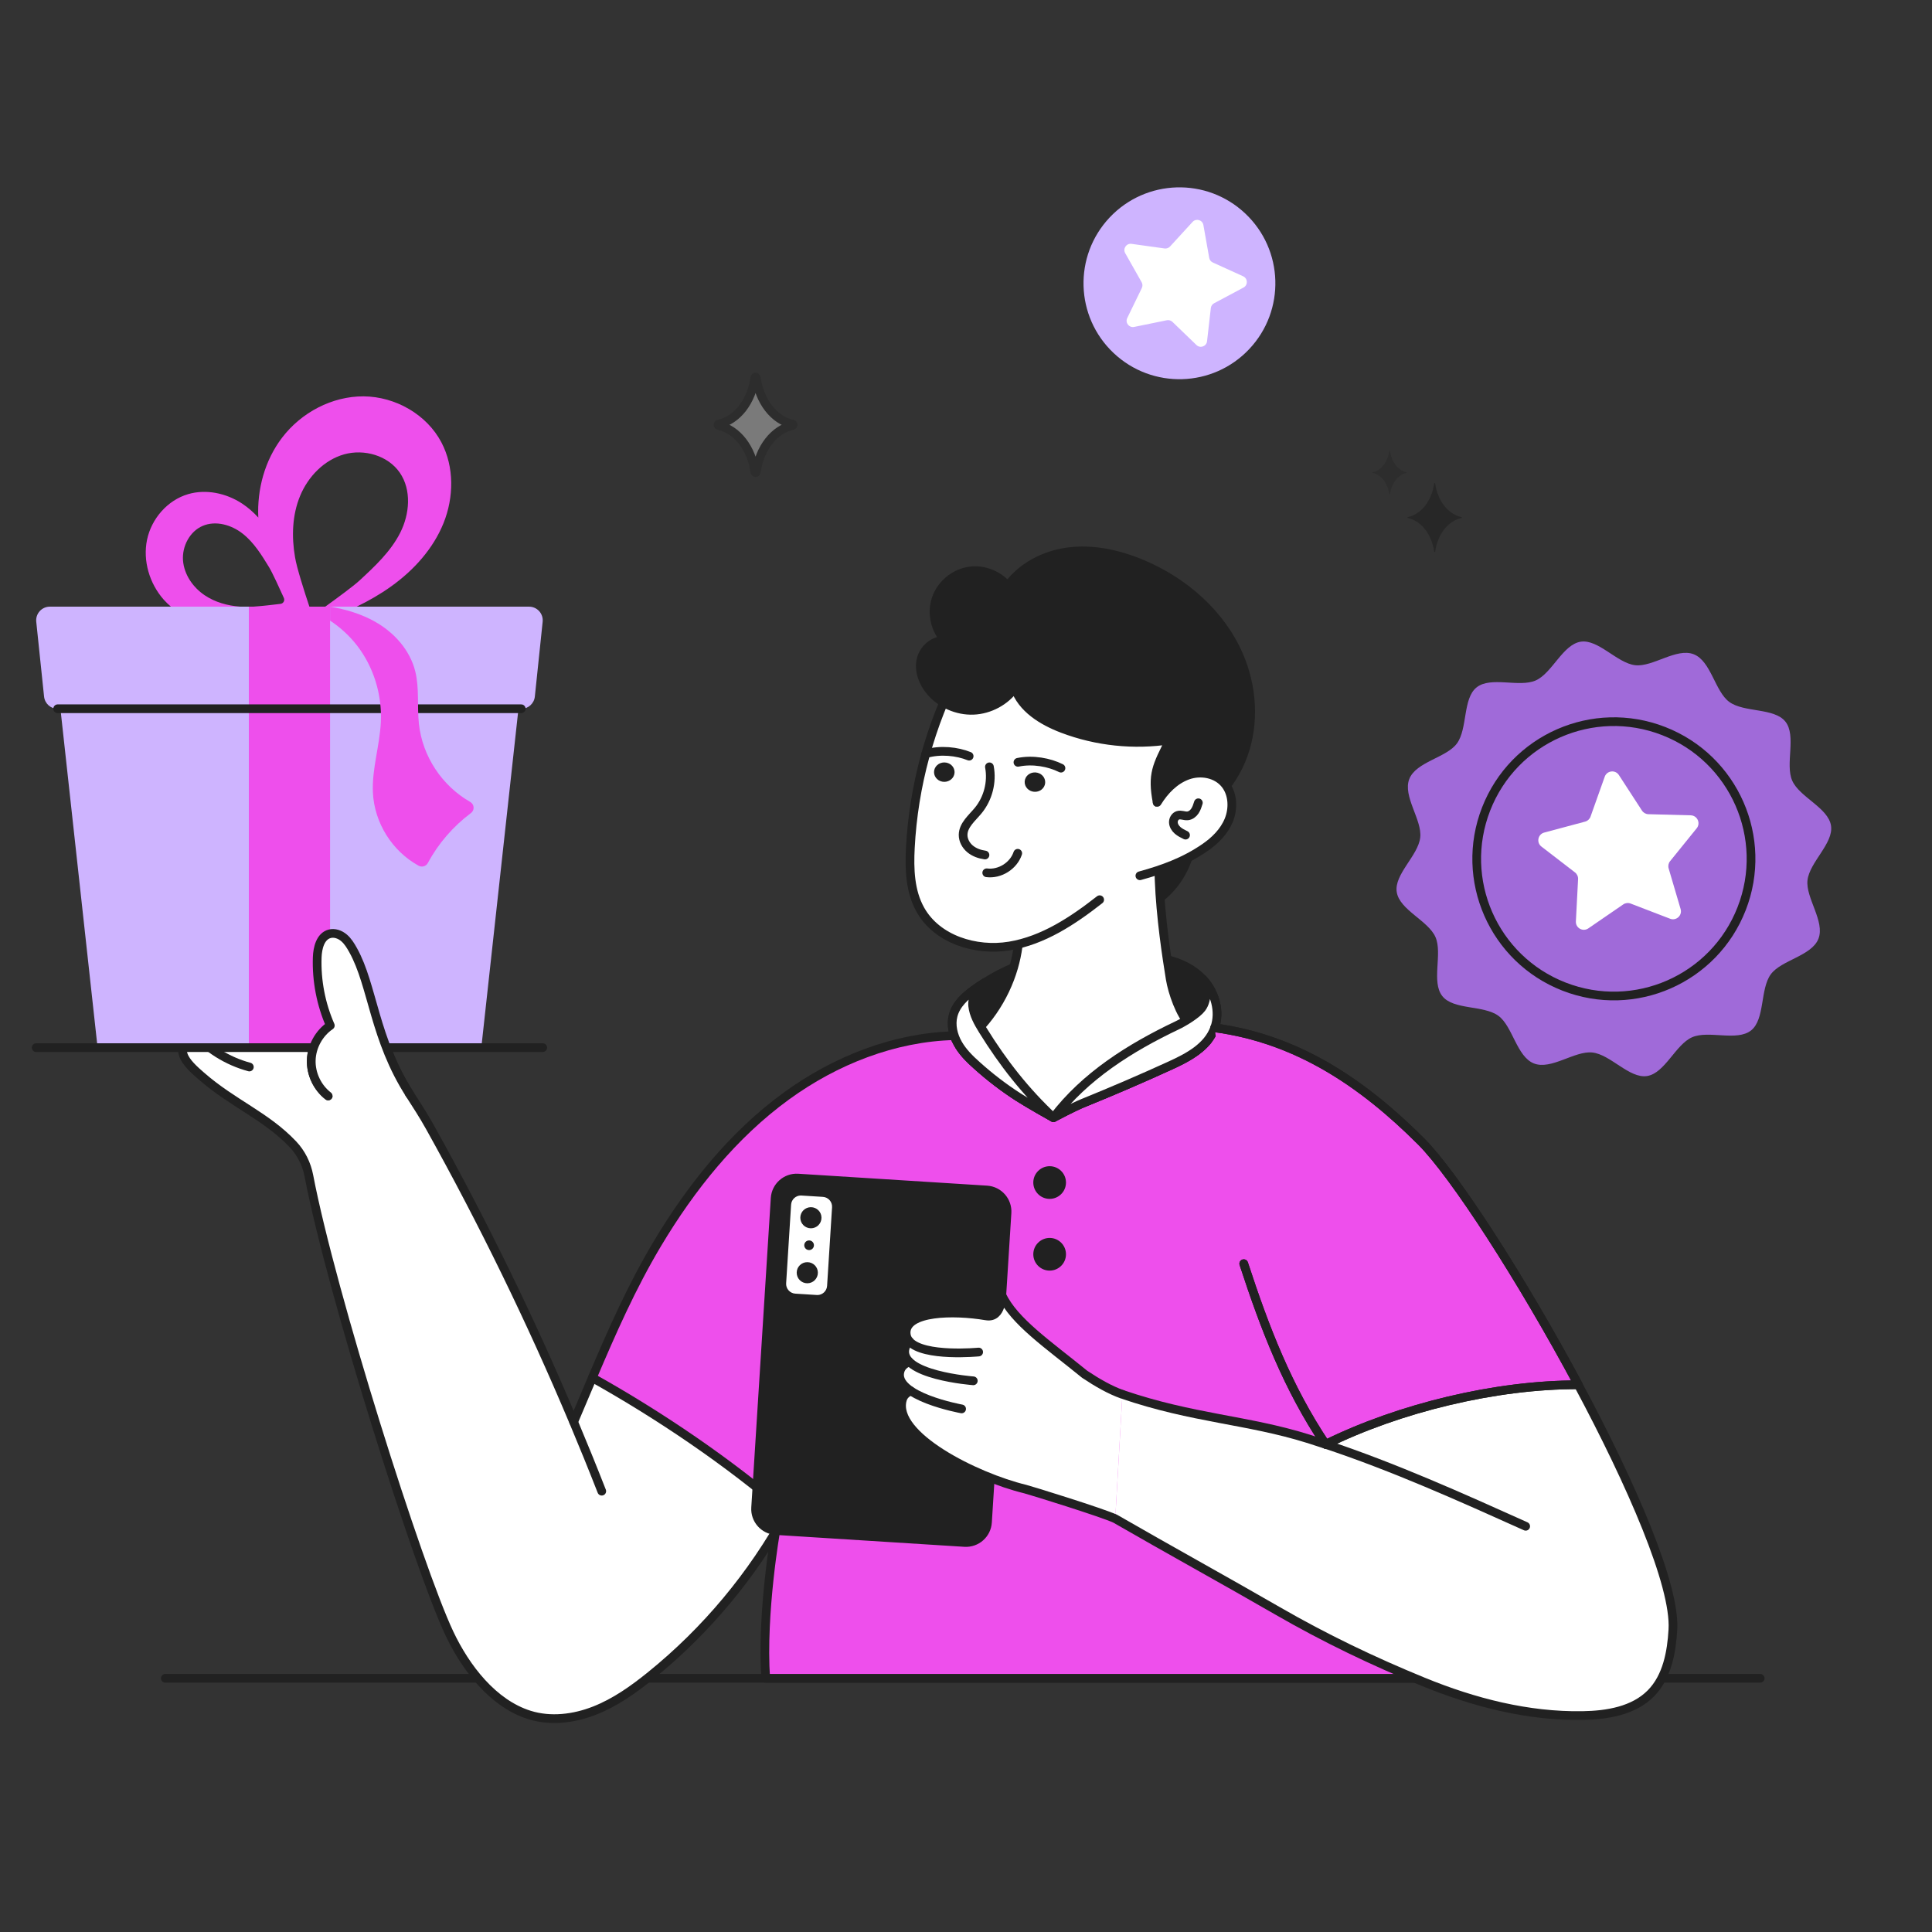 <svg width="218" height="218" viewBox="0 0 218 218" fill="none" xmlns="http://www.w3.org/2000/svg">
<rect x="0" y="0" width="218" height="218" fill="#333333" stroke="none"/>
<g clip-path="url(#clip0_354_3626)">
<mask id="mask0_354_3626" style="mask-type:luminance" maskUnits="userSpaceOnUse" x="0" y="-1" width="218" height="219">
<path d="M217.901 -0.004H0.101V217.796H217.901V-0.004Z" fill="white"/>
</mask>
<g mask="url(#mask0_354_3626)">
<path d="M18.654 189.371H198.613" stroke="#212121" stroke-width="0.983" stroke-linecap="round" stroke-linejoin="round"/>
<path d="M36.218 112.504C35.889 111.04 35.744 109.535 35.794 108.037C35.829 106.961 36.147 105.657 37.185 105.37C37.749 105.214 38.366 105.44 38.812 105.819C39.258 106.197 39.565 106.712 39.85 107.223C42.072 111.214 42.209 117.23 46.251 123.497C47.023 124.694 47.795 125.893 48.489 127.137C54.509 137.93 59.932 149.056 64.726 160.447C65.436 158.785 66.134 157.12 66.838 155.462C75.933 156.898 83.332 161.785 88.783 170.644C84.922 177.715 79.668 184.025 73.399 189.085C71.458 190.653 69.394 192.117 67.07 193.026C64.746 193.935 62.124 194.255 59.743 193.511C55.626 192.225 52.548 188.197 50.702 184.299C47.198 176.899 37.383 145.915 34.855 132.68C34.601 131.349 33.991 130.111 33.059 129.127C30.017 125.912 26.295 124.541 22.702 121.401C21.993 120.782 20.958 119.892 20.675 118.995C20.47 118.346 20.662 117.589 21.151 117.116C21.641 116.642 22.404 116.476 23.046 116.703L36.218 112.504Z" fill="white"/>
<path d="M37.03 123.663C35.807 122.72 35.075 121.171 35.122 119.627C35.169 118.084 35.993 116.583 37.271 115.716C36.216 113.308 35.707 110.664 35.794 108.037C35.829 106.961 36.147 105.657 37.185 105.37C37.749 105.214 38.366 105.44 38.812 105.819C39.258 106.197 39.565 106.712 39.85 107.223C42.072 111.214 42.209 117.23 46.251 123.497C47.023 124.694 47.795 125.893 48.489 127.137C54.509 137.93 59.932 149.056 64.726 160.447C65.436 158.785 66.134 157.12 66.838 155.462C75.933 156.898 83.332 161.785 88.783 170.644C84.922 177.715 79.668 184.025 73.399 189.085C71.458 190.653 69.394 192.117 67.07 193.026C64.746 193.935 62.124 194.255 59.743 193.511C55.626 192.225 52.548 188.197 50.702 184.299C47.198 176.899 37.383 145.915 34.855 132.68C34.601 131.349 33.991 130.111 33.059 129.127C30.017 125.912 26.295 124.541 22.702 121.401C21.993 120.782 20.958 119.892 20.675 118.995C20.47 118.346 20.662 117.589 21.151 117.116C21.641 116.642 22.404 116.476 23.046 116.703" stroke="#212121" stroke-width="0.983" stroke-linecap="round" stroke-linejoin="round"/>
<path d="M64.726 160.445C65.816 163.037 66.874 165.642 67.899 168.26" stroke="#212121" stroke-width="0.983" stroke-linecap="round" stroke-linejoin="round"/>
<path d="M28.136 120.397C25.663 119.731 23.395 118.318 21.712 116.388C21.322 115.94 20.957 115.455 20.752 114.898C20.548 114.34 20.52 113.696 20.789 113.166C21.052 112.648 21.597 112.286 22.176 112.243C22.755 112.2 23.348 112.478 23.685 112.952C25.478 112.841 27.306 113.571 28.584 114.834" fill="white"/>
<path d="M28.136 120.397C25.663 119.731 23.395 118.318 21.712 116.388C21.322 115.94 20.957 115.455 20.752 114.898C20.548 114.34 20.52 113.696 20.789 113.166C21.052 112.648 21.597 112.286 22.176 112.243C22.755 112.2 23.348 112.478 23.685 112.952C25.478 112.841 27.306 113.571 28.584 114.834" stroke="#212121" stroke-width="0.983" stroke-linecap="round" stroke-linejoin="round"/>
<path d="M30.228 117.61C27.675 116.413 25.285 114.869 23.143 113.035C22.782 112.726 22.424 112.405 22.159 112.01C21.894 111.615 21.727 111.136 21.791 110.664C21.911 109.773 22.831 109.163 23.727 109.09C24.623 109.016 25.314 109.472 26.293 110.052C26.93 110.43 27.723 110.366 28.462 110.421C29.201 110.475 29.954 110.555 30.624 110.872C31.294 111.189 31.873 111.786 31.979 112.519" fill="white"/>
<path d="M30.228 117.61C27.675 116.413 25.285 114.869 23.143 113.035C22.782 112.726 22.424 112.405 22.159 112.01C21.894 111.615 21.727 111.136 21.791 110.664C21.911 109.773 22.831 109.163 23.727 109.09C24.623 109.016 25.314 109.472 26.293 110.052C26.93 110.43 27.723 110.366 28.462 110.421C29.201 110.475 29.954 110.555 30.624 110.872C31.294 111.189 31.873 111.786 31.979 112.519" stroke="#212121" stroke-width="0.983" stroke-linecap="round" stroke-linejoin="round"/>
<path d="M32.74 114.73C30.45 113.655 28.305 112.271 26.383 110.626C26.059 110.348 25.738 110.059 25.5 109.705C25.262 109.351 25.113 108.92 25.17 108.498C25.278 107.698 26.103 107.152 26.907 107.086C27.711 107.02 28.556 107.396 29.434 107.917C32.05 109.467 34.414 111.027 36.349 113.043" fill="white"/>
<path d="M32.74 114.73C30.45 113.655 28.305 112.271 26.383 110.626C26.059 110.348 25.738 110.059 25.5 109.705C25.262 109.351 25.113 108.92 25.17 108.498C25.278 107.698 26.103 107.152 26.907 107.086C27.711 107.02 28.556 107.396 29.434 107.917C32.05 109.467 34.414 111.027 36.349 113.043" stroke="#212121" stroke-width="0.983" stroke-linecap="round" stroke-linejoin="round"/>
<path d="M107.676 116.863C100.891 117.029 94.249 119.66 88.742 123.664C82.726 128.038 77.979 133.971 74.164 140.356C71.277 145.189 69.028 150.295 66.837 155.458C74.429 159.706 82.192 164.959 88.782 170.64C89.497 169.33 90.165 167.994 90.782 166.634C108.067 149.951 114.436 133.355 107.676 116.863Z" fill="#EE4FEC"/>
<path d="M107.676 116.863C100.891 117.029 94.249 119.66 88.742 123.664C82.726 128.038 77.979 133.971 74.164 140.356C71.277 145.189 69.028 150.295 66.837 155.458C74.429 159.706 82.192 164.959 88.782 170.64C89.497 169.33 90.165 167.994 90.782 166.634C108.067 149.951 114.436 133.355 107.676 116.863Z" stroke="#212121" stroke-width="0.983" stroke-linecap="round" stroke-linejoin="round"/>
<path d="M61.231 70.156L60.35 78.597C60.268 79.384 59.606 79.98 58.815 79.98H6.507C5.717 79.98 5.054 79.384 4.972 78.597L4.091 70.156C3.996 69.246 4.71 68.453 5.625 68.453H59.697C60.612 68.453 61.326 69.246 61.231 70.156Z" fill="#CEB4FF"/>
<path d="M58.503 79.973L54.309 118.212H11.012L6.818 79.973H58.503Z" fill="#CEB4FF"/>
<path d="M19.283 68.45H27.069C25.661 68.341 24.265 67.954 23.098 67.168C21.771 66.277 20.774 64.832 20.65 63.242C20.533 61.649 21.399 59.969 22.866 59.34C24.344 58.708 26.121 59.22 27.384 60.217C28.652 61.214 29.518 62.621 30.358 63.997C30.734 64.612 31.595 66.5 32.03 67.469C32.163 67.763 31.974 68.098 31.654 68.137C30.89 68.233 29.594 68.384 28.614 68.45H34.91C34.394 66.9 33.467 64.028 33.291 62.87C32.89 60.556 32.967 58.11 33.869 55.942C34.772 53.766 36.57 51.907 38.831 51.266C41.099 50.633 43.776 51.397 45.111 53.334C46.453 55.286 46.23 58.002 45.157 60.116C44.085 62.237 42.302 63.897 40.559 65.509C39.901 66.119 38.036 67.49 36.704 68.45H40.255C41.608 67.79 42.915 67.044 44.139 66.165C46.685 64.344 48.876 61.929 50.049 59.02C51.214 56.119 51.268 52.693 49.81 49.923C48.151 46.76 44.609 44.754 41.037 44.723C37.465 44.7 33.986 46.552 31.825 49.391C29.883 51.941 28.995 55.203 29.146 58.401C28.601 57.8 27.989 57.263 27.309 56.816C25.535 55.652 23.264 55.159 21.226 55.758C18.899 56.439 17.091 58.526 16.593 60.899C16.099 63.273 16.866 65.836 18.466 67.653C18.718 67.939 18.996 68.201 19.283 68.45Z" fill="#EE4FEC"/>
<path d="M37.243 79.98V68.453H28.077V79.98H37.243Z" fill="#EE4FEC"/>
<path d="M37.244 79.973V118.212H28.078V79.973H37.244Z" fill="#EE4FEC"/>
<path d="M61.24 118.211H4.082" stroke="#212121" stroke-width="0.983" stroke-linecap="round" stroke-linejoin="round"/>
<path d="M58.815 79.973H6.507" stroke="#212121" stroke-width="0.983" stroke-linecap="round" stroke-linejoin="round"/>
<path d="M47.269 81.68C47.056 79.71 47.331 77.66 46.855 75.748C46.255 73.337 44.477 71.369 42.314 70.147C40.766 69.273 39.031 68.755 37.242 68.453V70.025C38.401 70.795 39.435 71.737 40.282 72.832C42.15 75.246 43.116 78.345 42.973 81.463C42.852 84.116 41.959 86.756 42.076 89.397C42.23 92.842 44.249 96.044 47.239 97.686C47.614 97.892 48.078 97.747 48.281 97.37C49.454 95.183 51.132 93.242 53.139 91.742C53.579 91.414 53.529 90.758 53.053 90.485C49.88 88.67 47.665 85.346 47.269 81.68Z" fill="#EE4FEC"/>
<path d="M37.03 123.663C35.807 122.72 35.075 121.171 35.122 119.627C35.169 118.084 35.993 116.583 37.271 115.716C36.216 113.308 35.707 110.664 35.794 108.037C35.829 106.961 36.148 105.657 37.185 105.37C37.749 105.214 38.366 105.44 38.812 105.819C39.259 106.197 39.565 106.712 39.85 107.223C42.072 111.214 42.209 117.23 46.252 123.497" fill="white"/>
<path d="M37.03 123.663C35.807 122.72 35.075 121.171 35.122 119.627C35.169 118.084 35.993 116.583 37.271 115.716C36.216 113.308 35.707 110.664 35.794 108.037C35.829 106.961 36.148 105.657 37.185 105.37C37.749 105.214 38.366 105.44 38.812 105.819C39.259 106.197 39.565 106.712 39.85 107.223C42.072 111.214 42.209 117.23 46.252 123.497" stroke="#212121" stroke-width="0.983" stroke-linecap="round" stroke-linejoin="round"/>
<path d="M87.537 172.704C87.537 172.704 85.902 181.995 86.397 189.37H167.748L159.654 140.126L137.062 115.977L107.676 116.87" fill="#EE4FEC"/>
<path d="M87.537 172.704C87.537 172.704 85.902 181.995 86.397 189.37H167.748L159.654 140.126L137.062 115.977L107.676 116.87" stroke="#212121" stroke-width="0.983" stroke-linecap="round" stroke-linejoin="round"/>
<path d="M134.503 94.469C134.364 96.537 133.526 98.547 132.164 100.111C130.802 101.667 128.918 102.764 126.888 103.18C126.207 102.096 125.942 100.766 126.144 99.505C126.352 98.245 127.033 97.066 128.016 96.259C129.491 95.055 131.49 94.728 133.393 94.626L134.503 94.469Z" fill="#212121"/>
<path d="M134.503 94.469C134.364 96.537 133.526 98.547 132.164 100.111C130.802 101.667 128.918 102.764 126.888 103.18C126.207 102.096 125.942 100.766 126.144 99.505C126.352 98.245 127.033 97.066 128.016 96.259C129.491 95.055 131.49 94.728 133.393 94.626L134.503 94.469Z" stroke="#212121" stroke-width="0.983" stroke-linecap="round" stroke-linejoin="round"/>
<path d="M137.062 115.975C136.885 116.48 136.627 116.927 136.312 117.33C135.271 118.667 133.614 119.511 132.057 120.224C128.791 121.718 125.501 123.13 122.179 124.479C121.133 124.902 119.002 126.036 118.869 126.105L118.863 126.112L118.857 126.105C118.694 126.017 116.065 124.536 114.899 123.786C113.253 122.727 111.69 121.529 110.227 120.211C109.49 119.555 108.771 118.856 108.248 118.017C108.191 117.941 108.141 117.86 108.097 117.778C107.555 116.832 107.271 115.666 107.548 114.601C107.876 113.308 108.941 112.363 110.007 111.607C110.372 111.348 110.744 111.096 111.116 110.869C112.182 110.195 113.266 109.627 114.375 109.167C118.006 107.642 121.883 107.213 125.987 107.831C127.852 107.686 128.987 107.812 130.84 108.102C131.13 108.146 131.42 108.202 131.704 108.278C133.191 108.638 134.622 109.325 135.694 110.453C135.732 110.491 135.776 110.535 135.814 110.579C137.094 111.997 137.718 114.147 137.062 115.975Z" fill="#212121"/>
<path d="M137.062 115.975C136.885 116.48 136.627 116.927 136.312 117.33C135.271 118.667 133.614 119.511 132.057 120.224C128.791 121.718 125.501 123.13 122.179 124.479C121.133 124.902 119.002 126.036 118.869 126.105L118.863 126.112L118.857 126.105C118.694 126.017 116.065 124.536 114.899 123.786C113.253 122.727 111.69 121.529 110.227 120.211C109.49 119.555 108.771 118.856 108.248 118.017C108.191 117.941 108.141 117.86 108.097 117.778C107.555 116.832 107.271 115.666 107.548 114.601C107.876 113.308 108.941 112.363 110.007 111.607C110.372 111.348 110.744 111.096 111.116 110.869C112.182 110.195 113.266 109.627 114.375 109.167C118.006 107.642 121.883 107.213 125.987 107.831C127.852 107.686 128.987 107.812 130.84 108.102C131.13 108.146 131.42 108.202 131.704 108.278C133.191 108.638 134.622 109.325 135.694 110.453C135.732 110.491 135.776 110.535 135.814 110.579C137.093 111.997 137.718 114.147 137.062 115.975Z" stroke="#212121" stroke-width="0.983" stroke-linecap="round" stroke-linejoin="round"/>
<path d="M136.311 117.332C135.271 118.669 133.613 119.513 132.056 120.226C128.791 121.72 125.5 123.132 122.178 124.481C121.132 124.903 119.001 126.038 118.869 126.107L118.863 126.114L118.856 126.107C118.693 126.019 116.064 124.538 114.898 123.787C113.253 122.729 111.689 121.531 110.226 120.213C109.489 119.557 108.77 118.858 108.247 118.019C111.178 115.851 113.353 112.674 114.374 109.169C114.828 107.6 115.055 105.961 115.017 104.321L130.777 96.215C130.638 100.142 131.199 104.908 131.703 108.28C131.823 109.099 131.943 109.831 132.043 110.455C132.295 111.987 133.153 114.458 134.231 115.574C134.848 116.204 135.662 116.614 136.254 117.263C136.273 117.282 136.292 117.307 136.311 117.332Z" fill="white"/>
<path d="M136.311 117.332C135.271 118.669 133.613 119.513 132.056 120.226C128.791 121.72 125.5 123.132 122.178 124.481C121.132 124.903 119.001 126.038 118.869 126.107L118.863 126.114L118.856 126.107C118.693 126.019 116.064 124.538 114.898 123.787C113.253 122.729 111.689 121.531 110.226 120.213C109.489 119.557 108.77 118.858 108.247 118.019C111.178 115.851 113.353 112.674 114.374 109.169C114.828 107.6 115.055 105.961 115.017 104.321L130.777 96.215C130.638 100.142 131.199 104.908 131.703 108.28C131.823 109.099 131.943 109.831 132.043 110.455C132.295 111.987 133.153 114.458 134.231 115.574C134.848 116.204 135.662 116.614 136.254 117.263C136.273 117.282 136.292 117.307 136.311 117.332Z" stroke="#212121" stroke-width="0.983" stroke-linecap="round" stroke-linejoin="round"/>
<path d="M137.062 115.975C136.293 118.138 134.086 119.297 132.056 120.224C128.791 121.718 125.501 123.13 122.179 124.479C121.133 124.902 119.002 126.036 118.869 126.105C122.418 121.428 127.511 118.223 132.819 115.701C133.594 115.336 135.067 114.443 135.586 113.756C136.311 112.798 136.185 111.159 135.694 110.453C135.731 110.491 135.775 110.535 135.813 110.579C137.093 111.997 137.717 114.147 137.062 115.975Z" fill="white"/>
<path d="M137.062 115.975C136.293 118.138 134.086 119.297 132.056 120.224C128.791 121.718 125.501 123.13 122.179 124.479C121.133 124.902 119.002 126.036 118.869 126.105C122.418 121.428 127.511 118.223 132.819 115.701C133.594 115.336 135.067 114.443 135.586 113.756C136.311 112.798 136.185 111.159 135.694 110.453C135.731 110.491 135.775 110.535 135.813 110.579C137.093 111.997 137.717 114.147 137.062 115.975Z" stroke="#212121" stroke-width="0.983" stroke-linecap="round" stroke-linejoin="round"/>
<path d="M118.857 126.107C118.694 126.019 116.065 124.538 114.899 123.788C113.253 122.729 111.69 121.531 110.227 120.213C109.421 119.494 108.639 118.726 108.097 117.78C107.555 116.834 107.271 115.668 107.548 114.603C107.876 113.31 108.941 112.365 110.007 111.609C110.372 111.35 110.744 111.098 111.116 110.871C110.29 111.501 109.654 112.51 109.755 113.5C109.862 114.502 110.379 115.404 110.908 116.261C113.196 119.955 115.687 123.132 118.857 126.107Z" fill="white"/>
<path d="M118.857 126.107C118.694 126.019 116.065 124.538 114.899 123.788C113.253 122.729 111.69 121.531 110.227 120.213C109.421 119.494 108.639 118.726 108.097 117.78C107.555 116.834 107.271 115.668 107.548 114.603C107.876 113.31 108.941 112.365 110.007 111.609C110.372 111.35 110.744 111.098 111.116 110.871C110.29 111.501 109.654 112.51 109.755 113.5C109.862 114.502 110.379 115.404 110.908 116.261C113.196 119.955 115.687 123.132 118.857 126.107Z" stroke="#212121" stroke-width="0.983" stroke-linecap="round" stroke-linejoin="round"/>
<path d="M113.218 66.904C114.632 64.335 117.442 62.715 120.343 62.29C123.245 61.865 126.221 62.523 128.922 63.666C133.617 65.654 137.739 69.245 139.776 73.919C141.307 77.433 141.596 81.525 140.306 85.135C139.017 88.744 136.093 91.793 132.448 92.979C129.969 93.786 127.249 93.729 124.74 93.022C122.23 92.315 119.925 90.978 117.918 89.314C116.331 87.998 114.896 86.439 114.045 84.561C111.814 79.635 114.022 73.8 112.92 68.506L113.218 66.904Z" fill="#212121"/>
<path d="M113.218 66.904C114.632 64.335 117.442 62.715 120.343 62.29C123.245 61.865 126.221 62.523 128.922 63.666C133.617 65.654 137.739 69.245 139.776 73.919C141.307 77.433 141.596 81.525 140.306 85.135C139.017 88.744 136.093 91.793 132.448 92.979C129.969 93.786 127.249 93.729 124.74 93.022C122.23 92.315 119.925 90.978 117.918 89.314C116.331 87.998 114.896 86.439 114.045 84.561C111.814 79.635 114.022 73.8 112.92 68.506L113.218 66.904Z" stroke="#212121" stroke-width="0.983" stroke-linecap="round" stroke-linejoin="round"/>
<path d="M108.214 75.551C104.972 81.761 103.084 88.674 102.721 95.669C102.597 98.059 102.679 100.574 103.853 102.659C105.743 106.017 110.105 107.37 113.908 106.743C117.71 106.116 121.049 103.897 124.083 101.521C148.413 90.218 130.315 71.866 108.214 75.551Z" fill="white"/>
<path d="M108.214 75.551C104.972 81.76 103.084 88.673 102.721 95.669C102.597 98.058 102.679 100.573 103.853 102.659C105.743 106.017 110.105 107.369 113.908 106.742C117.71 106.115 121.049 103.896 124.083 101.521" stroke="#212121" stroke-width="0.983" stroke-linecap="round" stroke-linejoin="round"/>
<path d="M111.643 86.527C111.967 88.249 111.49 90.104 110.378 91.457C109.679 92.307 108.689 93.096 108.674 94.196C108.666 94.808 108.991 95.397 109.462 95.789C109.932 96.181 110.533 96.391 111.14 96.476" stroke="#212121" stroke-width="0.983" stroke-linecap="round" stroke-linejoin="round"/>
<path d="M114.838 96.281C114.367 97.698 112.821 98.671 111.34 98.483" stroke="#212121" stroke-width="0.983" stroke-linecap="round" stroke-linejoin="round"/>
<path d="M109.355 85.323C108.002 84.777 106.108 84.563 104.465 85.046" stroke="#212121" stroke-width="0.983" stroke-linecap="round" stroke-linejoin="round"/>
<path d="M119.715 86.676C118.409 86.025 116.537 85.664 114.861 86.017" stroke="#212121" stroke-width="0.983" stroke-linecap="round" stroke-linejoin="round"/>
<path d="M113.821 66.278C112.807 64.912 111.006 64.177 109.327 64.445C107.647 64.713 106.164 65.97 105.625 67.583C105.086 69.196 105.515 71.093 106.696 72.317C105.43 72.138 104.206 73.192 103.924 74.44C103.643 75.687 104.147 77.011 104.969 77.991C106.148 79.398 107.998 80.218 109.833 80.146C111.668 80.074 113.447 79.113 114.514 77.618C115.293 79.93 117.615 81.351 119.897 82.217C123.729 83.672 127.941 84.116 131.993 83.492C130.535 86.415 129.959 87.335 130.572 90.543C132.319 90.746 133.644 91.65 134.574 90.158C136.983 86.296 137.25 81.188 135.257 77.097C133.264 73.006 129.078 70.067 124.553 69.582C122.597 69.373 120.607 69.591 118.662 69.297C116.717 69.003 114.993 67.858 113.821 66.278Z" fill="#212121"/>
<path d="M113.821 66.278C112.807 64.912 111.006 64.177 109.327 64.445C107.647 64.713 106.164 65.97 105.625 67.583C105.086 69.196 105.515 71.093 106.696 72.317C105.43 72.138 104.206 73.192 103.924 74.44C103.643 75.687 104.147 77.011 104.969 77.991C106.148 79.398 107.998 80.218 109.833 80.146C111.668 80.074 113.447 79.113 114.514 77.618C115.293 79.93 117.615 81.351 119.897 82.217C123.729 83.672 127.941 84.116 131.993 83.492C130.535 86.415 129.959 87.335 130.572 90.543C132.319 90.746 133.644 91.65 134.574 90.158C136.983 86.296 137.25 81.188 135.257 77.097C133.264 73.006 129.078 70.067 124.553 69.582C122.597 69.373 120.607 69.591 118.662 69.297C116.717 69.003 114.993 67.858 113.821 66.278Z" stroke="#212121" stroke-width="0.983" stroke-linecap="round" stroke-linejoin="round"/>
<path d="M130.573 90.536C131.405 89.187 132.545 88.016 134.005 87.484C135.464 86.952 137.28 87.258 138.262 88.51C139.13 89.615 139.186 91.241 138.653 92.545C138.12 93.848 137.082 94.865 135.945 95.647C133.672 97.212 131.263 98.093 128.621 98.818" fill="white"/>
<path d="M130.573 90.536C131.405 89.187 132.545 88.016 134.005 87.484C135.464 86.952 137.28 87.258 138.262 88.51C139.13 89.615 139.186 91.241 138.653 92.545C138.12 93.848 137.082 94.865 135.945 95.647C133.672 97.212 131.263 98.093 128.621 98.818" stroke="#212121" stroke-width="0.983" stroke-linecap="round" stroke-linejoin="round"/>
<path d="M135.218 90.582C135.117 90.907 135.014 91.238 134.822 91.52C134.63 91.802 134.334 92.031 133.994 92.059C133.634 92.089 133.267 91.893 132.921 91.995C132.588 92.094 132.382 92.461 132.4 92.808C132.417 93.154 132.621 93.471 132.882 93.699C133.143 93.927 133.46 94.081 133.772 94.233" stroke="#212121" stroke-width="0.983" stroke-linecap="round" stroke-linejoin="round"/>
<path d="M120.282 133.434C120.282 134.451 119.455 135.278 118.438 135.278C117.421 135.278 116.594 134.451 116.594 133.434C116.594 132.417 117.421 131.59 118.438 131.59C119.455 131.59 120.282 132.417 120.282 133.434Z" fill="#212121"/>
<path d="M120.282 141.528C120.282 142.545 119.455 143.371 118.438 143.371C117.421 143.371 116.594 142.545 116.594 141.528C116.594 140.511 117.421 139.684 118.438 139.684C119.455 139.684 120.282 140.511 120.282 141.528Z" fill="#212121"/>
<path d="M105.884 87.126C105.884 87.456 106.181 87.729 106.548 87.729C106.922 87.729 107.22 87.456 107.22 87.126C107.22 86.791 106.922 86.523 106.548 86.523C106.181 86.523 105.884 86.791 105.884 87.126Z" fill="#212121"/>
<path d="M105.884 87.126C105.884 87.456 106.181 87.729 106.548 87.729C106.922 87.729 107.22 87.456 107.22 87.126C107.22 86.791 106.922 86.523 106.548 86.523C106.181 86.523 105.884 86.791 105.884 87.126Z" stroke="#212121" stroke-width="0.983" stroke-linecap="round" stroke-linejoin="round"/>
<path d="M116.112 88.2C116.086 88.528 116.361 88.824 116.727 88.852C117.1 88.881 117.418 88.632 117.444 88.304C117.47 87.969 117.194 87.68 116.821 87.651C116.455 87.622 116.138 87.865 116.112 88.2Z" fill="#212121"/>
<path d="M116.112 88.2C116.086 88.528 116.361 88.824 116.727 88.852C117.1 88.881 117.418 88.632 117.444 88.304C117.47 87.969 117.194 87.68 116.821 87.651C116.455 87.622 116.138 87.865 116.112 88.2Z" stroke="#212121" stroke-width="0.983" stroke-linecap="round" stroke-linejoin="round"/>
<path d="M113.627 136.857L111.424 171.77C111.339 173.111 110.183 174.131 108.841 174.046L87.538 172.701C86.196 172.617 85.177 171.46 85.262 170.119L87.465 135.207C87.549 133.865 88.706 132.846 90.047 132.931L111.351 134.275C112.692 134.359 113.711 135.516 113.627 136.857Z" fill="#212121"/>
<path d="M113.627 136.857L111.424 171.77C111.339 173.111 110.183 174.131 108.841 174.046L87.538 172.701C86.196 172.617 85.177 171.46 85.262 170.119L87.465 135.207C87.549 133.865 88.706 132.846 90.047 132.931L111.351 134.275C112.692 134.359 113.711 135.516 113.627 136.857Z" stroke="#212121" stroke-width="0.983" stroke-linecap="round" stroke-linejoin="round"/>
<path d="M89.739 145.97C89.444 145.951 89.174 145.818 88.979 145.597C88.784 145.376 88.686 145.092 88.706 144.798L89.265 135.93C89.302 135.35 89.785 134.895 90.366 134.895L92.852 135.051C93.461 135.09 93.925 135.616 93.886 136.224L93.326 145.091C93.29 145.672 92.807 146.127 92.227 146.127L89.739 145.97Z" fill="white"/>
<path d="M92.694 137.402C92.694 138.068 92.157 138.597 91.499 138.597C90.842 138.597 90.305 138.068 90.305 137.402C90.305 136.744 90.842 136.215 91.499 136.215C92.157 136.215 92.694 136.744 92.694 137.402Z" fill="#212121"/>
<path d="M91.842 140.508C91.842 140.813 91.596 141.055 91.296 141.055C90.995 141.055 90.749 140.813 90.749 140.508C90.749 140.207 90.995 139.965 91.296 139.965C91.596 139.965 91.842 140.207 91.842 140.508Z" fill="#212121"/>
<path d="M92.286 143.605C92.286 144.271 91.749 144.8 91.092 144.8C90.434 144.8 89.897 144.271 89.897 143.605C89.897 142.947 90.434 142.418 91.092 142.418C91.749 142.418 92.286 142.947 92.286 143.605Z" fill="#212121"/>
<path d="M178.092 156.257C184.1 167.48 189.047 178.849 188.763 183.858C188.616 186.45 188.108 189.207 186.29 191.06C184.345 193.042 181.35 193.532 178.574 193.577C172.413 193.677 166.317 192.109 160.614 189.775C154.911 187.442 149.503 184.846 144.165 181.767C138.112 178.275 131.894 174.858 125.841 171.366L126.648 157.334C134.615 160.058 140.75 160.196 147.584 162.332C148.25 162.541 148.915 162.755 149.578 162.976C156.104 155.671 165.307 152.92 178.092 156.257Z" fill="white"/>
<path d="M149.579 162.973C157.294 165.54 164.733 168.884 172.153 172.22" stroke="#212121" stroke-width="0.983" stroke-linecap="round" stroke-linejoin="round"/>
<path d="M126.647 157.336C134.615 160.059 140.75 160.197 147.584 162.334C148.25 162.543 148.915 162.757 149.578 162.977" stroke="#212121" stroke-width="0.983" stroke-linecap="round" stroke-linejoin="round"/>
<path d="M126.647 157.337L125.84 171.369C124.371 170.682 116.277 168.173 115.666 168.022V168.015C110.068 166.653 100.726 161.97 101.817 157.961C101.943 157.45 102.284 157.167 102.769 156.94C101.868 156.335 101.319 155.591 101.565 154.715C101.71 154.204 102.082 153.869 102.605 153.68C102.176 153.214 101.975 152.723 102.138 152.105C102.214 151.802 102.391 151.563 102.611 151.348C102.384 151.096 102.252 150.775 102.239 150.384C102.214 147.919 107.698 147.837 111.411 148.499C111.411 148.499 111.411 148.499 111.417 148.499C113.069 148.644 113.031 146.129 113.031 146.129C113.951 148.077 116.006 150.119 118.496 152.25C118.502 152.256 118.515 152.262 118.528 152.275C121.005 154.178 123.823 156.36 126.647 157.337Z" fill="white"/>
<path d="M102.613 151.355C102.381 151.554 102.215 151.806 102.133 152.118C101.326 155.172 109.824 155.806 109.824 155.806" stroke="#212121" stroke-width="0.983" stroke-linecap="round" stroke-linejoin="round"/>
<path d="M102.607 153.676C102.079 153.869 101.706 154.2 101.561 154.703C100.732 157.572 108.505 158.975 108.505 158.975" stroke="#212121" stroke-width="0.983" stroke-linecap="round" stroke-linejoin="round"/>
<path d="M102.764 156.944C102.284 157.17 101.948 157.46 101.816 157.957C100.719 161.979 110.076 166.666 115.677 168.021C116.277 168.169 124.371 170.68 125.841 171.367C131.895 174.86 138.113 178.276 144.166 181.768C149.503 184.847 154.912 187.443 160.615 189.776C166.317 192.11 172.414 193.679 178.574 193.578C181.351 193.533 184.345 193.043 186.291 191.061C188.108 189.208 188.617 186.451 188.764 183.859C189.048 178.851 184.101 167.481 178.092 156.258" stroke="#212121" stroke-width="0.983" stroke-linecap="round" stroke-linejoin="round"/>
<path d="M110.429 152.558C110.429 152.558 104.232 153.164 102.612 151.355C102.385 151.103 102.246 150.781 102.24 150.39C102.209 147.963 107.549 147.85 111.261 148.48C111.274 148.48 111.292 148.486 111.305 148.486C113.07 148.757 113.032 146.129 113.032 146.129C114.444 149.111 118.182 151.645 122.381 155.061C122.387 155.061 122.393 155.068 122.399 155.074C123.805 156.013 125.242 156.839 126.648 157.337" stroke="#212121" stroke-width="0.983" stroke-linecap="round" stroke-linejoin="round"/>
<path d="M140.34 142.589C142.729 149.9 145.299 156.583 149.579 162.973C157.925 158.861 168.789 156.229 178.093 156.253C171.702 144.316 164.11 132.546 160.335 128.775C153.704 122.153 146.351 117.221 137.062 115.973" fill="#EE4FEC"/>
<path d="M140.34 142.589C142.729 149.9 145.299 156.583 149.579 162.973C157.925 158.861 168.789 156.229 178.093 156.253C171.702 144.316 164.11 132.546 160.335 128.775C153.704 122.153 146.351 117.221 137.062 115.973" stroke="#212121" stroke-width="0.983" stroke-linecap="round" stroke-linejoin="round"/>
<path d="M140.34 142.589C142.729 149.9 145.299 156.583 149.579 162.973C157.925 158.861 168.789 156.229 178.093 156.253C171.702 144.316 164.11 132.546 160.335 128.775C153.704 122.153 146.351 117.221 137.062 115.973" stroke="#212121" stroke-width="0.983" stroke-linecap="round" stroke-linejoin="round"/>
<g opacity="0.652">
<path d="M164.895 58.34C164.961 58.354 164.961 58.444 164.895 58.458C164.134 58.617 163.454 59.09 162.93 59.772C162.427 60.435 162.072 61.29 161.939 62.247C161.93 62.315 161.833 62.315 161.824 62.247C161.554 60.3 160.365 58.771 158.869 58.458C158.802 58.444 158.802 58.354 158.869 58.34C159.629 58.181 160.309 57.708 160.833 57.026C161.337 56.364 161.692 55.508 161.824 54.551C161.833 54.483 161.93 54.483 161.939 54.551C162.072 55.508 162.427 56.364 162.93 57.026C163.454 57.708 164.134 58.181 164.895 58.34Z" fill="#212121"/>
</g>
<g opacity="0.348">
<path d="M158.702 53.287C158.744 53.296 158.744 53.352 158.702 53.361C158.222 53.462 157.792 53.76 157.462 54.191C157.144 54.609 156.921 55.149 156.837 55.753C156.831 55.796 156.77 55.796 156.764 55.753C156.594 54.524 155.844 53.559 154.899 53.361C154.857 53.352 154.857 53.296 154.899 53.287C155.379 53.186 155.808 52.888 156.139 52.458C156.457 52.039 156.68 51.5 156.764 50.896C156.77 50.852 156.831 50.852 156.837 50.896C156.921 51.5 157.144 52.039 157.462 52.458C157.792 52.888 158.222 53.186 158.702 53.287Z" fill="#212121"/>
</g>
<g opacity="0.348">
<path d="M81.087 47.854C80.994 47.874 80.994 47.998 81.087 48.017C82.139 48.238 83.08 48.892 83.804 49.836C84.501 50.752 84.992 51.935 85.175 53.259C85.189 53.353 85.322 53.353 85.335 53.259C85.708 50.566 87.352 48.45 89.423 48.017C89.515 47.998 89.515 47.874 89.423 47.854C88.371 47.634 87.429 46.98 86.706 46.037C86.009 45.12 85.518 43.937 85.335 42.614C85.322 42.52 85.189 42.52 85.175 42.614C84.992 43.937 84.501 45.12 83.804 46.037C83.08 46.98 82.139 47.635 81.087 47.854Z" fill="white"/>
<path d="M81.087 47.854C80.994 47.874 80.994 47.998 81.087 48.017C82.139 48.238 83.08 48.892 83.804 49.836C84.501 50.752 84.992 51.935 85.175 53.259C85.189 53.353 85.322 53.353 85.335 53.259C85.708 50.566 87.352 48.45 89.423 48.017C89.515 47.998 89.515 47.874 89.423 47.854C88.371 47.634 87.429 46.98 86.706 46.037C86.009 45.12 85.518 43.937 85.335 42.614C85.322 42.52 85.189 42.52 85.175 42.614C84.992 43.937 84.501 45.12 83.804 46.037C83.08 46.98 82.139 47.635 81.087 47.854Z" stroke="#212121" stroke-width="0.983" stroke-linecap="round" stroke-linejoin="round"/>
</g>
<path d="M157.602 100.65C157.91 102.675 161.157 103.873 161.975 105.74C162.791 107.601 161.473 110.8 162.752 112.403C164.01 113.978 167.41 113.4 169.078 114.622C170.687 115.805 171.14 119.237 173.089 119.998C175.039 120.758 177.692 118.539 179.681 118.761C181.736 118.992 183.846 121.72 185.843 121.417C187.865 121.102 189.063 117.856 190.928 117.042C192.79 116.221 195.988 117.544 197.591 116.265C199.167 115.002 198.59 111.602 199.812 109.934C200.995 108.325 204.427 107.871 205.187 105.922C205.948 103.973 203.731 101.315 203.951 99.33C204.182 97.275 206.91 95.166 206.606 93.169C206.293 91.142 203.045 89.949 202.226 88.082C201.411 86.221 202.729 83.022 201.455 81.42C200.192 79.844 196.791 80.421 195.123 79.2C193.51 78.015 193.061 74.585 191.112 73.824C189.163 73.063 186.505 75.28 184.52 75.061C182.466 74.83 180.355 72.101 178.363 72.407C176.336 72.72 175.139 75.966 173.278 76.782C171.411 77.601 168.212 76.283 166.613 77.563C165.034 78.82 165.616 82.222 164.394 83.89C163.209 85.503 159.78 85.951 159.019 87.901C158.258 89.85 160.477 92.504 160.255 94.493C160.024 96.548 157.291 98.656 157.602 100.65Z" fill="#A06AD9"/>
<path d="M167.69 91.28C164.581 99.245 168.515 108.216 176.475 111.323C184.44 114.432 193.41 110.498 196.519 102.533C199.626 94.573 195.693 85.602 187.728 82.493C179.768 79.386 170.797 83.32 167.69 91.28Z" stroke="#212121" stroke-width="0.983" stroke-linecap="round" stroke-linejoin="round"/>
<path d="M186.002 91.871L190.775 91.997C191.52 92.017 191.919 92.882 191.45 93.46L188.447 97.171C188.262 97.4 188.201 97.706 188.284 97.989L189.634 102.575C189.844 103.289 189.145 103.934 188.45 103.667L183.992 101.953C183.716 101.847 183.405 101.884 183.161 102.051L179.222 104.755C178.609 105.176 177.778 104.711 177.817 103.968L178.065 99.198C178.08 98.903 177.95 98.62 177.716 98.44L173.929 95.524C173.339 95.07 173.525 94.137 174.244 93.944L178.857 92.709C179.143 92.632 179.373 92.421 179.471 92.142L181.071 87.642C181.32 86.941 182.266 86.829 182.671 87.454L185.272 91.461C185.433 91.71 185.706 91.863 186.002 91.871Z" fill="white"/>
<path d="M125.659 39.839C130.01 43.941 136.859 43.739 140.959 39.39C145.061 35.038 144.859 28.189 140.507 24.087C136.158 19.987 129.31 20.189 125.207 24.541C121.108 28.89 121.309 35.739 125.659 39.839Z" fill="#CEB4FF"/>
<path d="M136.848 29.619L140.273 31.176C140.807 31.419 140.832 32.169 140.314 32.445L136.996 34.217C136.79 34.326 136.652 34.53 136.626 34.761L136.199 38.503C136.132 39.085 135.426 39.339 135.004 38.932L132.294 36.319C132.126 36.158 131.89 36.089 131.661 36.136L127.973 36.889C127.398 37.007 126.938 36.414 127.194 35.887L128.839 32.501C128.94 32.292 128.932 32.046 128.818 31.844L126.964 28.565C126.676 28.055 127.097 27.434 127.678 27.516L131.405 28.035C131.636 28.067 131.868 27.984 132.025 27.812L134.567 25.037C134.963 24.605 135.684 24.814 135.786 25.392L136.443 29.099C136.484 29.328 136.635 29.523 136.848 29.619Z" fill="white"/>
</g>
</g>
<defs>
<clipPath id="clip0_354_3626">
<rect width="217.8" height="217.8" fill="white" transform="translate(0.1)"/>
</clipPath>
</defs>
</svg>
